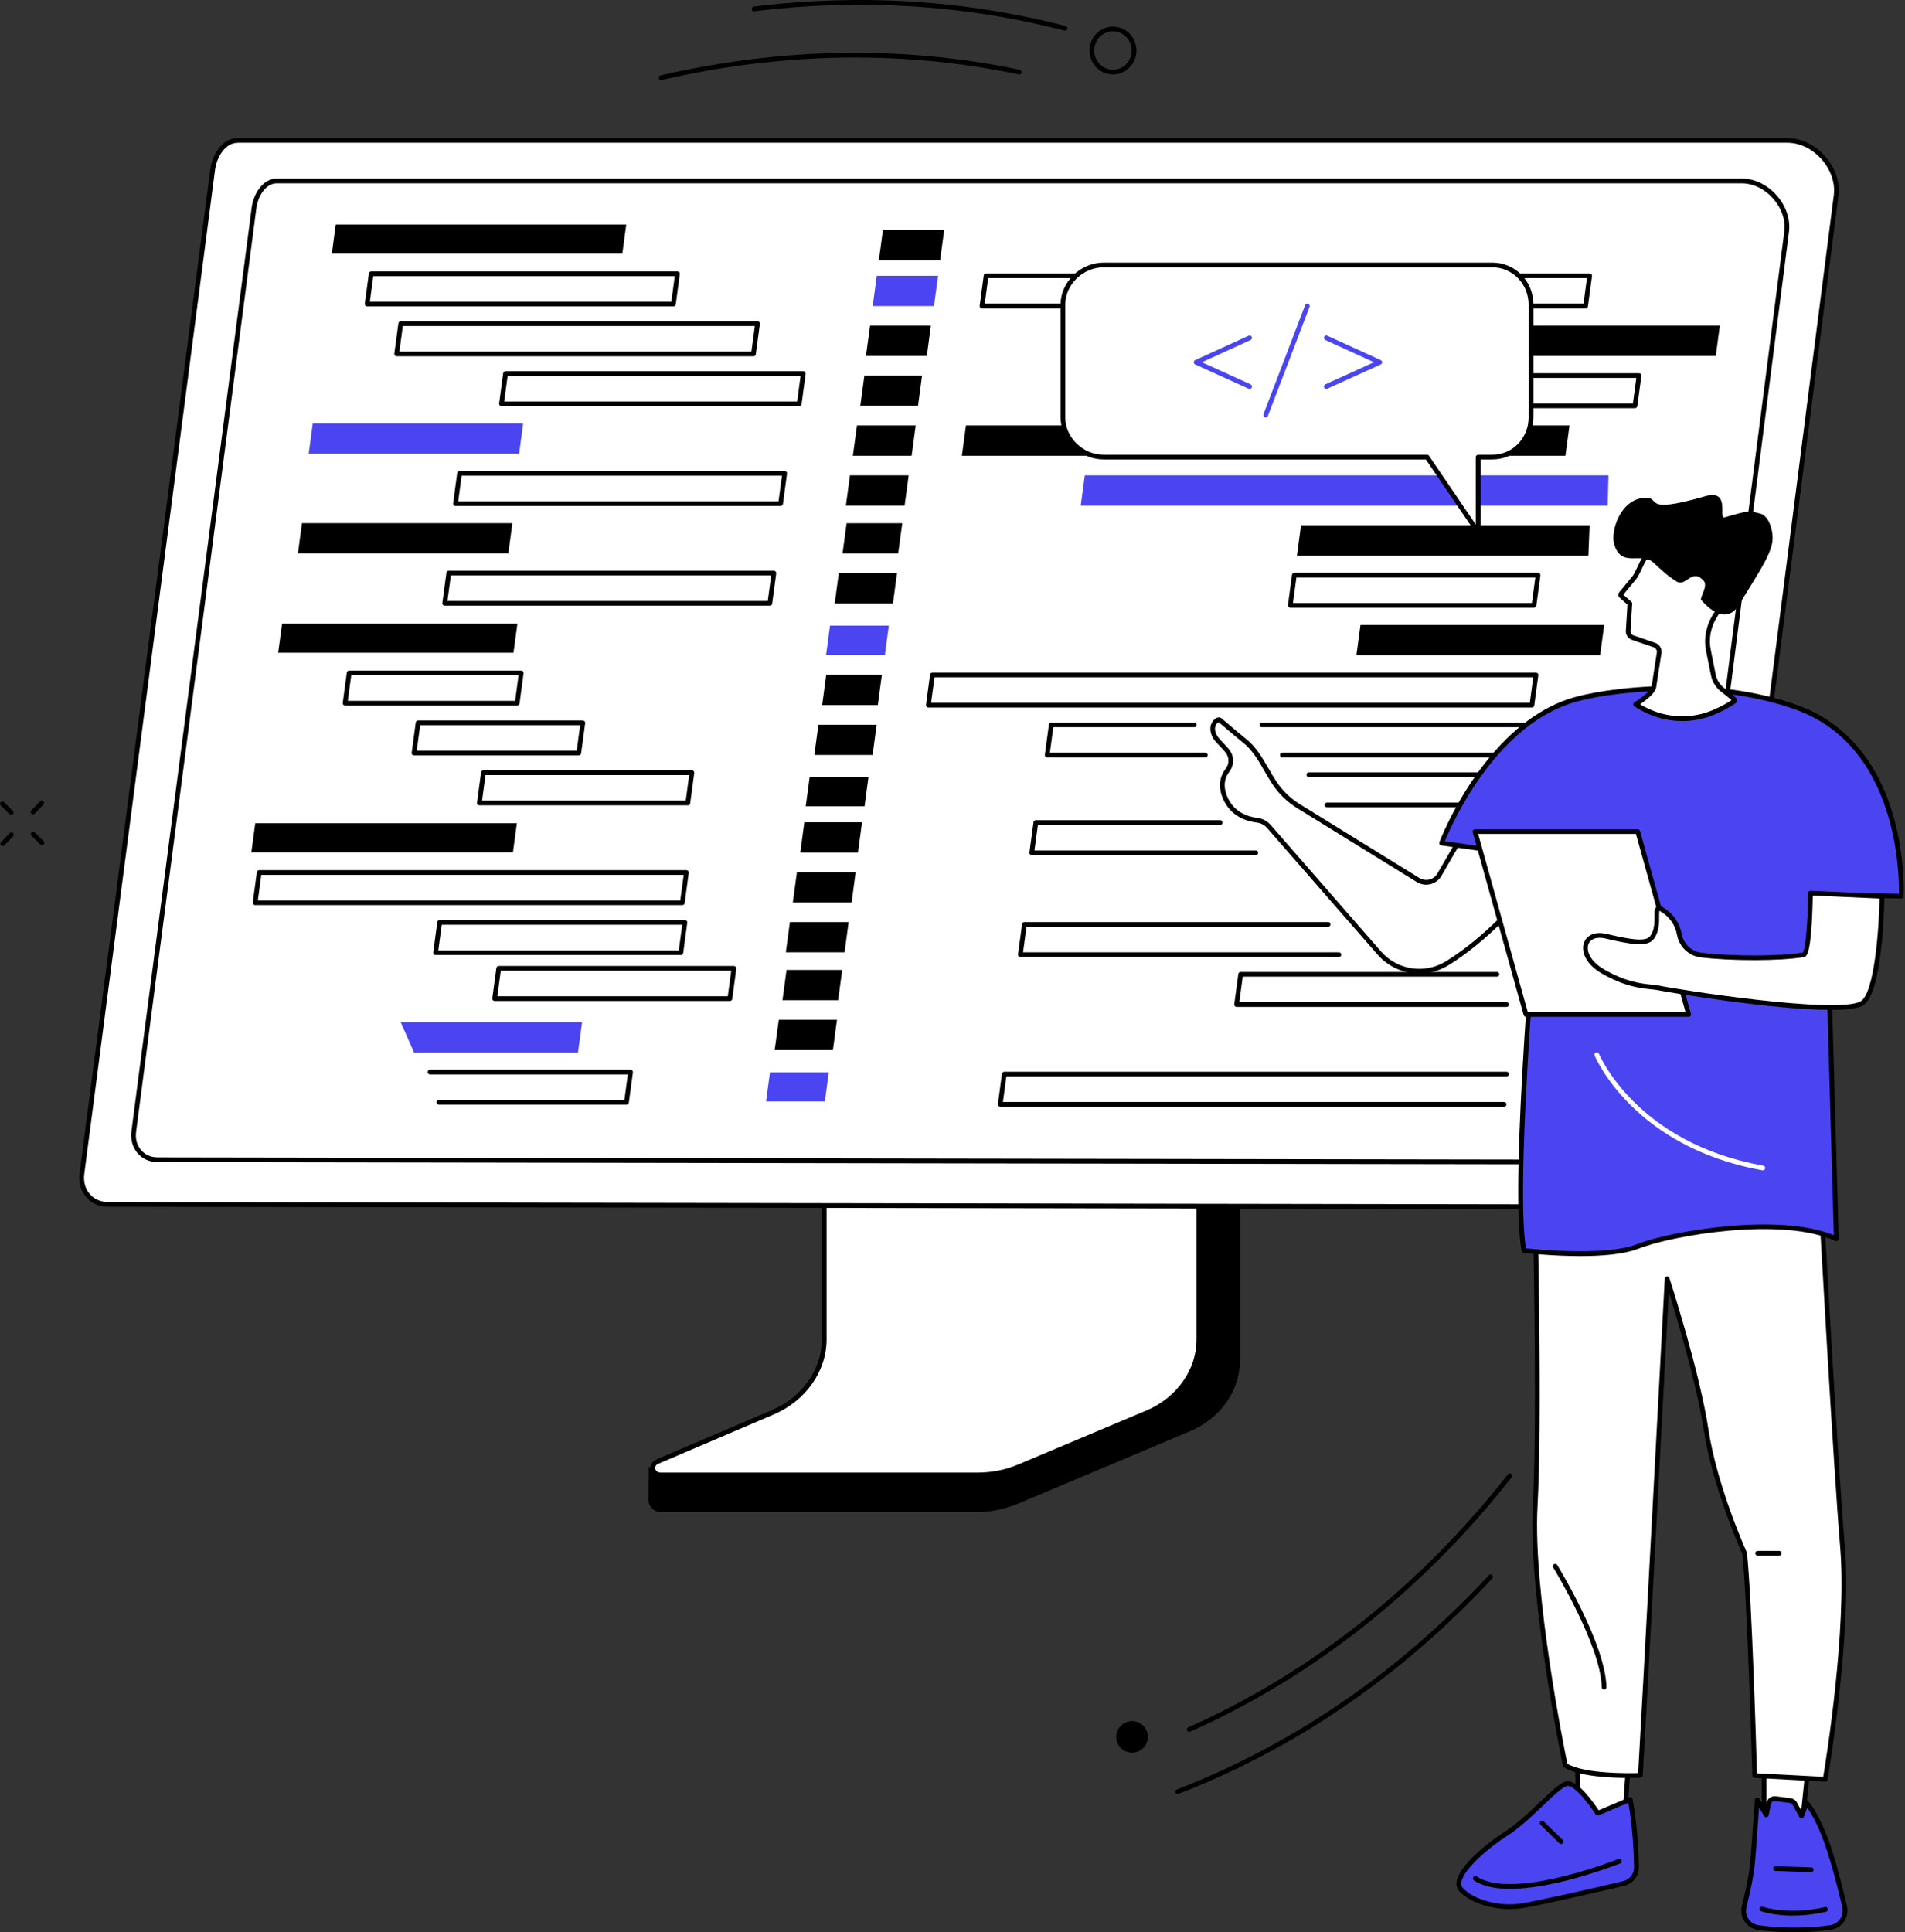 <svg width="493" height="500" viewBox="0 0 493 500" fill="none" xmlns="http://www.w3.org/2000/svg">
<rect x="0" y="0" width="493" height="500" fill="#333333" stroke="none"/>
<g clip-path="url(#clip0_108_248)">
<path d="M319.9 268.99L223.85 269.59C223.23 269.59 223.02 270.17 223.02 270.72V352.44C223.02 360.26 168.45 380.59 167.91 379.56L167.84 388.21C167.84 389.82 169.25 391.25 171.06 391.25H252.82C256.56 391.25 260.25 390.41 263.63 389L307.91 370.36C315.88 367 320.91 359.8 320.91 351.93V270.13C320.91 269.57 320.52 269 319.9 269V268.99Z" fill="black"/>
<path d="M213.3 264.83V346.57C213.3 354.63 208.11 361.97 199.97 365.45L170.1 378.2C168.15 379.03 168.81 381.65 170.98 381.65H253.05C256.74 381.65 260.39 380.92 263.72 379.52L296.81 365.59C305.02 362.13 310.26 354.76 310.26 346.67V264.85C310.26 264.52 309.96 264.24 309.58 264.24H213.98C213.6 264.24 213.3 264.51 213.3 264.85V264.83Z" fill="white"/>
<path d="M253.04 382.26H170.97C169.45 382.26 168.57 381.27 168.37 380.28C168.14 379.18 168.74 378.11 169.85 377.64L199.72 364.89C207.59 361.53 212.68 354.34 212.68 346.58V264.84C212.68 264.17 213.26 263.62 213.97 263.62H309.57C310.28 263.62 310.86 264.17 310.86 264.84V346.66C310.86 354.96 305.44 362.61 297.04 366.15L263.95 380.08C260.56 381.51 256.79 382.26 253.04 382.26ZM213.91 264.86V346.57C213.91 354.83 208.53 362.46 200.21 366.01L170.34 378.76C169.75 379.01 169.46 379.49 169.58 380.03C169.67 380.49 170.1 381.03 170.98 381.03H253.05C256.64 381.03 260.24 380.31 263.49 378.94L296.58 365.01C304.52 361.67 309.65 354.46 309.65 346.65V264.84C309.65 264.84 309.62 264.84 309.58 264.84H213.98C213.98 264.84 213.92 264.85 213.91 264.86Z" fill="black"/>
<path d="M462.53 36.33C469.65 36.33 476.08 43.55 475.17 50.63L442.51 305.64C442.05 309.24 438.19 312.29 434.57 312.29L27.9 311.63C23.56 311.63 20.65 308.03 21.21 303.71L55.03 43.97C55.49 40.37 57.87 36.33 61.5 36.33H462.53Z" fill="white"/>
<path d="M434.57 312.91L27.89 312.25C25.7 312.25 23.73 311.39 22.36 309.83C20.94 308.21 20.29 305.95 20.59 303.63L54.42 43.89C54.93 39.93 57.58 35.72 61.49 35.72H462.52C466.11 35.72 469.7 37.45 472.35 40.46C474.98 43.45 476.22 47.18 475.77 50.71L443.11 305.72C442.62 309.55 438.62 312.9 434.56 312.9L434.57 312.91ZM61.5 36.95C58.29 36.95 56.08 40.61 55.64 44.06L21.81 303.79C21.55 305.79 22.08 307.65 23.29 309.02C24.42 310.31 26.06 311.02 27.9 311.02L434.58 311.68C438 311.68 441.5 308.77 441.91 305.56L474.57 50.55C474.98 47.37 473.84 43.99 471.44 41.26C469.02 38.51 465.77 36.93 462.53 36.93H61.5V36.95Z" fill="black"/>
<path d="M425.01 301.3L40.77 300.69C38.74 300.69 36.92 299.9 35.65 298.45C34.33 296.95 33.73 294.86 34.01 292.71L65.13 53.75C65.6 50.09 68.06 46.19 71.68 46.19H450.73C454.05 46.19 457.36 47.79 459.81 50.57C462.24 53.33 463.39 56.78 462.97 60.04L432.92 294.65C432.46 298.19 428.77 301.3 425.01 301.3ZM71.68 47.42C68.75 47.42 66.74 50.77 66.34 53.91L35.22 292.87C34.98 294.7 35.46 296.39 36.57 297.65C37.6 298.83 39.1 299.47 40.77 299.47L425.01 300.08C428.14 300.08 431.33 297.42 431.71 294.5L461.76 59.9C462.13 56.99 461.09 53.89 458.9 51.4C456.68 48.88 453.71 47.43 450.74 47.43H71.68V47.42Z" fill="black"/>
<path d="M410.33 79.8H254.14C253.96 79.8 253.8 79.72 253.68 79.59C253.56 79.46 253.51 79.28 253.53 79.11L254.58 71.28C254.62 70.98 254.88 70.75 255.19 70.75H411.38C411.56 70.75 411.72 70.83 411.84 70.96C411.96 71.09 412.01 71.27 411.99 71.44L410.94 79.27C410.9 79.57 410.64 79.8 410.33 79.8ZM254.84 78.58H409.8L410.69 71.97H255.73L254.84 78.58Z" fill="black"/>
<path d="M444.03 92.1H284.9L285.95 84.27H445.08L444.03 92.1Z" fill="black"/>
<path d="M423.11 105.62H340.86C340.68 105.62 340.52 105.54 340.4 105.41C340.28 105.28 340.23 105.1 340.25 104.93L341.3 97.1C341.34 96.8 341.6 96.57 341.91 96.57H424.16C424.34 96.57 424.5 96.65 424.62 96.78C424.74 96.91 424.79 97.09 424.77 97.26L423.72 105.09C423.68 105.39 423.42 105.62 423.11 105.62ZM341.56 104.4H422.58L423.47 97.79H342.45L341.56 104.4Z" fill="black"/>
<path d="M396.44 183.08H240.25C240.07 183.08 239.91 183 239.79 182.87C239.67 182.74 239.62 182.56 239.64 182.39L240.69 174.56C240.73 174.26 240.99 174.03 241.3 174.03H397.49C397.67 174.03 397.83 174.11 397.95 174.24C398.07 174.37 398.12 174.55 398.1 174.72L397.05 182.55C397.01 182.85 396.75 183.08 396.44 183.08ZM240.95 181.86H395.9L396.79 175.25H241.84L240.95 181.86Z" fill="black"/>
<path d="M311.93 195.99H271.01C270.83 195.99 270.67 195.91 270.55 195.78C270.43 195.65 270.38 195.47 270.4 195.3L271.45 187.47C271.49 187.17 271.75 186.94 272.06 186.94H309.07C309.41 186.94 309.68 187.21 309.68 187.55C309.68 187.89 309.41 188.16 309.07 188.16H272.59L271.7 194.77H311.92C312.26 194.77 312.53 195.04 312.53 195.38C312.53 195.72 312.26 195.99 311.92 195.99H311.93Z" fill="black"/>
<path d="M430.15 195.99H331.86C331.52 195.99 331.25 195.72 331.25 195.38C331.25 195.04 331.52 194.77 331.86 194.77H429.62L430.51 188.16H326.56C326.22 188.16 325.95 187.89 325.95 187.55C325.95 187.21 326.22 186.94 326.56 186.94H431.21C431.39 186.94 431.55 187.02 431.67 187.15C431.79 187.28 431.84 187.46 431.82 187.63L430.77 195.46C430.73 195.76 430.47 195.99 430.16 195.99H430.15Z" fill="black"/>
<path d="M428.41 208.9H343.4C343.06 208.9 342.79 208.63 342.79 208.29C342.79 207.95 343.06 207.68 343.4 207.68H427.87L428.76 201.07H338.72C338.38 201.07 338.11 200.8 338.11 200.46C338.11 200.12 338.38 199.85 338.72 199.85H429.46C429.64 199.85 429.8 199.93 429.92 200.06C430.04 200.19 430.09 200.37 430.07 200.54L429.02 208.37C428.98 208.67 428.72 208.9 428.41 208.9Z" fill="black"/>
<path d="M324.99 221.27H267.02C266.84 221.27 266.68 221.19 266.56 221.06C266.44 220.93 266.39 220.75 266.41 220.58L267.46 212.75C267.5 212.45 267.76 212.22 268.07 212.22H315.78C316.12 212.22 316.39 212.49 316.39 212.83C316.39 213.17 316.12 213.44 315.78 213.44H268.6L267.71 220.05H324.98C325.32 220.05 325.59 220.32 325.59 220.66C325.59 221 325.32 221.27 324.98 221.27H324.99Z" fill="black"/>
<path d="M405.12 117.92H248.93L249.98 110.09H406.17L405.12 117.92Z" fill="black"/>
<path d="M416.06 130.83H279.69L280.74 123H416.26L416.06 130.83Z" fill="#4A45F0"/>
<path d="M396.98 157.26H333.92C333.74 157.26 333.58 157.18 333.46 157.05C333.34 156.92 333.29 156.74 333.31 156.57L334.36 148.74C334.4 148.44 334.66 148.21 334.97 148.21H398.03C398.21 148.21 398.37 148.29 398.49 148.42C398.61 148.55 398.66 148.73 398.64 148.9L397.59 156.73C397.55 157.03 397.29 157.26 396.98 157.26ZM334.61 156.04H396.44L397.33 149.43H335.5L334.61 156.04Z" fill="black"/>
<path d="M414.1 169.55H351.03L352.08 161.72H415.15L414.1 169.55Z" fill="black"/>
<path d="M411.06 143.74H335.65L336.7 135.91H411.37L411.06 143.74Z" fill="black"/>
<path d="M389.5 234.11H233.31L234.36 226.28H390.55L389.5 234.11Z" fill="white"/>
<path d="M346.52 247.63H264.07C263.89 247.63 263.73 247.55 263.61 247.42C263.49 247.29 263.44 247.11 263.46 246.94L264.51 239.11C264.55 238.81 264.81 238.58 265.12 238.58H343.71C344.05 238.58 344.32 238.85 344.32 239.19C344.32 239.53 344.05 239.8 343.71 239.8H265.65L264.76 246.41H346.51C346.85 246.41 347.12 246.68 347.12 247.02C347.12 247.36 346.85 247.63 346.51 247.63H346.52Z" fill="black"/>
<path d="M389.9 260.54H320.03C319.85 260.54 319.69 260.46 319.57 260.33C319.45 260.2 319.4 260.02 319.42 259.85L320.47 252.02C320.51 251.72 320.77 251.49 321.08 251.49H387.4C387.74 251.49 388.01 251.76 388.01 252.1C388.01 252.44 387.74 252.71 387.4 252.71H321.61L320.72 259.32H389.89C390.23 259.32 390.5 259.59 390.5 259.93C390.5 260.27 390.23 260.54 389.89 260.54H389.9Z" fill="black"/>
<path d="M384.29 272.84H228.1L229.16 265.01H385.35L384.29 272.84Z" fill="white"/>
<path d="M389.27 286.36H258.86C258.68 286.36 258.52 286.28 258.4 286.15C258.28 286.02 258.23 285.84 258.25 285.67L259.3 277.84C259.34 277.54 259.6 277.31 259.91 277.31H389.89C390.23 277.31 390.5 277.58 390.5 277.92C390.5 278.26 390.23 278.53 389.89 278.53H260.44L259.55 285.14H389.26C389.6 285.14 389.87 285.41 389.87 285.75C389.87 286.09 389.6 286.36 389.26 286.36H389.27Z" fill="black"/>
<path d="M229.01 169.41H213.79L214.8 161.88H230.02L229.01 169.41Z" fill="#4A45F0"/>
<path d="M241.71 79.19H225.85L226.9 71.36H242.76L241.71 79.19Z" fill="#4A45F0"/>
<path d="M243.3 67.33H227.44L228.5 59.5H244.35L243.3 67.33Z" fill="black"/>
<path d="M239.85 92.1H224.11L225.17 84.27H240.9L239.85 92.1Z" fill="black"/>
<path d="M237.58 105.01H222.64L223.7 97.18H238.63L237.58 105.01Z" fill="black"/>
<path d="M235.92 117.92H220.72L221.78 110.09H236.98L235.92 117.92Z" fill="black"/>
<path d="M234.11 130.83H218.91L219.96 123H235.16L234.11 130.83Z" fill="black"/>
<path d="M231.09 156.13H216.02L217.07 148.3H232.14L231.09 156.13Z" fill="black"/>
<path d="M232.44 143.22H218.04L219.09 135.39H233.5L232.44 143.22Z" fill="black"/>
<path d="M223.74 208.62H208.52L209.53 201.1H224.75L223.74 208.62Z" fill="black"/>
<path d="M225.82 195.35H210.75L211.8 187.52H226.87L225.82 195.35Z" fill="black"/>
<path d="M227.17 182.44H212.77L213.82 174.61H228.22L227.17 182.44Z" fill="black"/>
<path d="M213.47 284.99H198.25L199.26 277.46H214.48L213.47 284.99Z" fill="#4A45F0"/>
<path d="M222.04 220.59H207.11L208.16 212.76H223.09L222.04 220.59Z" fill="black"/>
<path d="M220.39 233.5H205.18L206.24 225.67H221.44L220.39 233.5Z" fill="black"/>
<path d="M218.57 246.41H203.37L204.42 238.58H219.62L218.57 246.41Z" fill="black"/>
<path d="M215.55 271.71H200.48L201.54 263.88H216.6L215.55 271.71Z" fill="black"/>
<path d="M216.9 258.8H202.5L203.55 250.97H217.96L216.9 258.8Z" fill="black"/>
<path d="M161.06 65.61H85.88L86.89 58.09H162.07L161.06 65.61Z" fill="black"/>
<path d="M174.27 79.28H95.02C94.84 79.28 94.68 79.2 94.56 79.07C94.44 78.94 94.39 78.76 94.41 78.59L95.46 70.76C95.5 70.46 95.76 70.23 96.07 70.23H175.32C175.5 70.23 175.66 70.31 175.78 70.44C175.9 70.57 175.95 70.75 175.93 70.92L174.88 78.75C174.84 79.05 174.58 79.28 174.27 79.28ZM95.72 78.06H173.74L174.63 71.45H96.61L95.72 78.06Z" fill="black"/>
<path d="M194.99 92.19H102.66C102.48 92.19 102.32 92.11 102.2 91.98C102.08 91.85 102.03 91.67 102.05 91.5L103.1 83.67C103.14 83.37 103.4 83.14 103.71 83.14H196.04C196.22 83.14 196.38 83.22 196.5 83.35C196.62 83.48 196.67 83.66 196.65 83.83L195.6 91.66C195.56 91.96 195.3 92.19 194.99 92.19ZM103.36 90.97H194.46L195.35 84.36H104.25L103.36 90.97Z" fill="black"/>
<path d="M206.83 105.1H129.78C129.6 105.1 129.44 105.02 129.32 104.89C129.2 104.76 129.15 104.58 129.17 104.41L130.22 96.58C130.26 96.28 130.52 96.05 130.83 96.05H207.88C208.06 96.05 208.22 96.13 208.34 96.26C208.46 96.39 208.51 96.57 208.49 96.74L207.44 104.57C207.4 104.87 207.14 105.1 206.83 105.1ZM130.48 103.88H206.3L207.19 97.27H131.37L130.48 103.88Z" fill="black"/>
<path d="M132.89 168.89H71.99L73 161.37H133.9L132.89 168.89Z" fill="black"/>
<path d="M133.84 182.56H89.31C89.13 182.56 88.97 182.48 88.85 182.35C88.73 182.22 88.68 182.04 88.7 181.87L89.75 174.04C89.79 173.74 90.05 173.51 90.36 173.51H134.89C135.07 173.51 135.23 173.59 135.35 173.72C135.47 173.85 135.52 174.03 135.5 174.2L134.45 182.03C134.41 182.33 134.15 182.56 133.84 182.56ZM90.01 181.34H133.31L134.2 174.73H90.9L90.01 181.34Z" fill="black"/>
<path d="M149.78 195.47H107.15C106.97 195.47 106.81 195.39 106.69 195.26C106.57 195.13 106.52 194.95 106.54 194.78L107.59 186.95C107.63 186.65 107.89 186.42 108.2 186.42H150.83C151.01 186.42 151.17 186.5 151.29 186.63C151.41 186.76 151.46 186.94 151.44 187.11L150.39 194.94C150.35 195.24 150.09 195.47 149.78 195.47ZM107.85 194.25H149.25L150.14 187.64H108.74L107.85 194.25Z" fill="black"/>
<path d="M178.01 208.38H124.06C123.88 208.38 123.72 208.3 123.6 208.17C123.48 208.04 123.43 207.86 123.45 207.69L124.5 199.86C124.54 199.56 124.8 199.33 125.11 199.33H179.06C179.24 199.33 179.4 199.41 179.52 199.54C179.64 199.67 179.69 199.85 179.67 200.02L178.62 207.85C178.58 208.15 178.32 208.38 178.01 208.38ZM124.76 207.16H177.47L178.36 200.55H125.65L124.76 207.16Z" fill="black"/>
<path d="M134.34 117.4H79.89L80.94 109.57H135.39L134.34 117.4Z" fill="#4A45F0"/>
<path d="M202.01 130.92H117.88C117.7 130.92 117.54 130.84 117.42 130.71C117.3 130.58 117.25 130.4 117.27 130.23L118.32 122.4C118.36 122.1 118.62 121.87 118.93 121.87H203.06C203.24 121.87 203.4 121.95 203.52 122.08C203.64 122.21 203.69 122.39 203.67 122.56L202.62 130.39C202.58 130.69 202.32 130.92 202.01 130.92ZM118.58 129.7H201.48L202.37 123.09H119.47L118.58 129.7Z" fill="black"/>
<path d="M131.55 143.2H77.1L78.15 135.37H132.6L131.55 143.2Z" fill="black"/>
<path d="M199.22 156.72H115.09C114.91 156.72 114.75 156.64 114.63 156.51C114.51 156.38 114.46 156.2 114.48 156.03L115.53 148.2C115.57 147.9 115.83 147.67 116.14 147.67H200.27C200.45 147.67 200.61 147.75 200.73 147.88C200.85 148.01 200.9 148.19 200.88 148.36L199.83 156.19C199.79 156.49 199.53 156.72 199.22 156.72ZM115.79 155.5H198.69L199.58 148.89H116.68L115.79 155.5Z" fill="black"/>
<path d="M132.75 220.53H65.05L66.06 213.01H133.76L132.75 220.53Z" fill="black"/>
<path d="M176.58 234.2H66.03C65.85 234.2 65.69 234.12 65.57 233.99C65.45 233.86 65.4 233.68 65.42 233.51L66.47 225.68C66.51 225.38 66.77 225.15 67.08 225.15H177.63C177.81 225.15 177.97 225.23 178.09 225.36C178.21 225.49 178.26 225.67 178.24 225.84L177.19 233.67C177.15 233.97 176.89 234.2 176.58 234.2ZM66.73 232.98H176.05L176.94 226.37H67.62L66.73 232.98Z" fill="black"/>
<path d="M176.2 247.11H112.73C112.55 247.11 112.39 247.03 112.27 246.9C112.15 246.77 112.1 246.59 112.12 246.42L113.17 238.59C113.21 238.29 113.47 238.06 113.78 238.06H177.25C177.43 238.06 177.59 238.14 177.71 238.27C177.83 238.4 177.88 238.58 177.86 238.75L176.81 246.58C176.77 246.88 176.51 247.11 176.2 247.11ZM113.43 245.89H175.67L176.56 239.28H114.32L113.43 245.89Z" fill="black"/>
<path d="M149.58 272.32H107.14L103.7 264.49H150.64L149.58 272.32Z" fill="#4A45F0"/>
<path d="M188.89 259H128.01C127.83 259 127.67 258.92 127.55 258.79C127.43 258.66 127.38 258.48 127.4 258.31L128.45 250.48C128.49 250.18 128.75 249.95 129.06 249.95H189.94C190.12 249.95 190.28 250.03 190.4 250.16C190.52 250.29 190.57 250.47 190.55 250.64L189.5 258.47C189.46 258.77 189.2 259 188.89 259ZM128.71 257.78H188.35L189.24 251.17H129.6L128.71 257.78Z" fill="black"/>
<path d="M162.13 285.84H113.55C113.21 285.84 112.94 285.57 112.94 285.23C112.94 284.89 113.21 284.62 113.55 284.62H161.59L162.48 278.01H111.29C110.95 278.01 110.68 277.74 110.68 277.4C110.68 277.06 110.95 276.79 111.29 276.79H163.18C163.36 276.79 163.52 276.87 163.64 277C163.76 277.13 163.81 277.31 163.79 277.48L162.74 285.31C162.7 285.61 162.44 285.84 162.13 285.84Z" fill="black"/>
<path d="M467.9 457.5L466.37 472.13L456.55 473.29V455.95L467.9 457.5Z" fill="white"/>
<path d="M456.55 473.9C456.4 473.9 456.26 473.85 456.14 473.75C456.01 473.63 455.93 473.47 455.93 473.29V455.95C455.93 455.77 456.01 455.61 456.14 455.49C456.27 455.37 456.45 455.32 456.62 455.34L467.97 456.9C468.3 456.94 468.53 457.24 468.49 457.57L466.96 472.2C466.93 472.48 466.71 472.71 466.42 472.74L456.6 473.9C456.6 473.9 456.55 473.9 456.53 473.9H456.55ZM457.16 456.65V472.6L465.82 471.58L467.23 458.03L457.16 456.65Z" fill="black"/>
<path d="M455 498.75C459.1 499.33 465.81 499.84 473.7 498.75C476.28 498.39 477.99 495.87 477.37 493.32C475.63 486.22 472.64 472.75 467.51 466.51L466.24 469.9L464.48 466.71C464.24 466.27 463.81 465.98 463.31 465.92L459.45 465.43C458.64 465.33 457.9 465.86 457.73 466.66L457.12 469.6L454.77 465.75L453.73 480.13C453.51 483.21 453.04 486.27 452.35 489.28L451.3 493.82C450.99 496.22 452.64 498.43 455.02 498.77L455 498.75Z" fill="#4A45F0"/>
<path d="M464.29 500C460.53 500 457.33 499.7 454.92 499.35C452.22 498.97 450.32 496.44 450.68 493.72L451.74 489.12C452.43 486.15 452.89 483.1 453.11 480.06L454.15 465.68C454.17 465.42 454.36 465.19 454.62 465.13C454.88 465.07 455.15 465.18 455.29 465.41L456.84 467.94L457.14 466.51C457.37 465.41 458.43 464.65 459.54 464.79L463.4 465.28C464.08 465.37 464.69 465.78 465.02 466.39L466.14 468.42L466.95 466.27C467.03 466.07 467.21 465.92 467.42 465.88C467.64 465.85 467.85 465.93 467.99 466.09C472.86 472.02 475.83 484.28 477.6 491.61L477.97 493.15C478.31 494.53 478.04 496 477.24 497.18C476.45 498.35 475.19 499.14 473.79 499.33C470.37 499.81 467.17 499.98 464.3 499.98L464.29 500ZM455.23 467.68L454.32 480.16C454.1 483.26 453.62 486.37 452.92 489.4L451.87 493.94C451.61 495.95 453.05 497.86 455.08 498.15C459.26 498.74 465.86 499.22 473.61 498.15C474.67 498 475.62 497.41 476.22 496.52C476.83 495.63 477.03 494.52 476.77 493.47L476.4 491.93C474.74 485.05 472 473.74 467.69 467.75L466.8 470.11C466.72 470.33 466.51 470.49 466.27 470.5C466.02 470.51 465.81 470.39 465.69 470.19L463.93 467C463.78 466.74 463.52 466.55 463.22 466.52L459.36 466.03C458.87 465.97 458.41 466.3 458.31 466.78L457.7 469.72C457.65 469.97 457.45 470.15 457.21 470.2C456.96 470.24 456.72 470.13 456.58 469.92L455.22 467.7L455.23 467.68Z" fill="black"/>
<path d="M463.99 495.66C458.99 495.66 455.96 494.59 455.77 494.52C455.45 494.41 455.29 494.06 455.4 493.74C455.51 493.42 455.86 493.26 456.18 493.37C456.24 493.39 462.73 495.66 472.3 493.46C472.63 493.38 472.96 493.59 473.03 493.92C473.1 494.25 472.9 494.58 472.57 494.65C469.31 495.4 466.41 495.65 463.98 495.65L463.99 495.66Z" fill="black"/>
<path d="M468.73 484.42C468.73 484.42 468.72 484.42 468.71 484.42L459.5 484.11C459.16 484.1 458.9 483.82 458.91 483.48C458.92 483.14 459.21 482.87 459.54 482.89L468.75 483.2C469.09 483.21 469.35 483.49 469.34 483.83C469.33 484.16 469.06 484.42 468.73 484.42Z" fill="black"/>
<path d="M421.88 449.72L420.41 471.06H408.59L408.04 449.72H421.88Z" fill="white"/>
<path d="M420.41 471.67H408.59C408.26 471.67 407.99 471.41 407.98 471.07L407.43 449.73C407.43 449.57 407.49 449.41 407.6 449.29C407.71 449.17 407.87 449.11 408.04 449.11H421.88C422.05 449.11 422.21 449.18 422.33 449.3C422.45 449.42 422.5 449.59 422.49 449.76L421.02 471.1C421 471.42 420.73 471.67 420.41 471.67ZM409.18 470.45H419.84L421.23 450.33H408.67L409.19 470.45H409.18Z" fill="black"/>
<path d="M423.5 483.11C423.53 485.13 422.16 486.9 420.21 487.36C413.41 488.95 398.1 492.5 393.74 493.15C388.07 494 381.11 492.25 378.11 488.91C375.12 485.57 384.82 477.61 389.42 474.71C396.26 470.4 402.83 461.89 405.58 461.51C408.34 461.13 413.48 469.17 413.48 469.17L421.89 465.62C421.89 465.62 423.36 472.87 423.51 483.11H423.5Z" fill="#4A45F0"/>
<path d="M390.77 493.97C385.56 493.97 380.19 492.15 377.65 489.32C377.06 488.67 376.83 487.85 376.97 486.89C377.56 482.69 385.39 476.52 389.09 474.19C392.45 472.08 395.71 468.96 398.59 466.21C401.69 463.25 403.92 461.12 405.5 460.9C408.26 460.51 412.38 466.38 413.72 468.41L421.66 465.06C421.83 464.99 422.02 465 422.18 465.08C422.34 465.17 422.46 465.32 422.49 465.5C422.5 465.57 423.97 472.92 424.12 483.1C424.15 485.39 422.57 487.43 420.35 487.95C413.84 489.47 398.24 493.09 393.83 493.75C392.83 493.9 391.81 493.97 390.78 493.97H390.77ZM405.79 462.1C405.79 462.1 405.71 462.1 405.66 462.1C404.47 462.26 402.02 464.61 399.43 467.09C396.51 469.88 393.2 473.04 389.74 475.22C385.95 477.61 378.67 483.53 378.18 487.05C378.1 487.64 378.22 488.11 378.56 488.49C381.35 491.6 387.98 493.38 393.64 492.53C398 491.88 413.57 488.27 420.06 486.75C421.72 486.36 422.91 484.83 422.88 483.1C422.76 474.88 421.78 468.55 421.41 466.46L413.7 469.72C413.43 469.84 413.11 469.74 412.95 469.49C410.95 466.37 407.46 462.1 405.78 462.1H405.79Z" fill="black"/>
<path d="M390.85 488.74C387.15 488.74 383.85 488.13 381.46 486.57C381.18 486.39 381.1 486.01 381.28 485.72C381.46 485.44 381.84 485.36 382.13 485.54C390.9 491.29 414.26 482.78 418.86 481.02C419.18 480.9 419.53 481.06 419.65 481.37C419.77 481.69 419.61 482.04 419.3 482.16C414.45 484.02 401.14 488.73 390.85 488.73V488.74Z" fill="black"/>
<path d="M403.99 477.13C403.84 477.13 403.68 477.07 403.56 476.96L398.66 472.16C398.42 471.92 398.41 471.54 398.66 471.3C398.9 471.06 399.28 471.06 399.52 471.3L404.42 476.1C404.66 476.34 404.67 476.72 404.42 476.96C404.3 477.08 404.14 477.14 403.98 477.14L403.99 477.13Z" fill="black"/>
<path d="M471.25 310.58C471.25 310.58 474.91 377.3 476.83 400.33C478.75 423.36 472.35 460.39 472.35 460.39L454.1 459.42C454.1 459.42 452.85 414.4 451.49 401.9C451.49 401.9 443.78 384.95 441.5 369.84C439.22 354.73 431.43 330.85 431.43 330.85C431.43 330.85 425.11 450.01 424.5 459.37C424.5 459.37 410.19 460.01 405.06 456.76C405.06 456.76 395.97 413.31 397.28 389.67C398.59 366.03 397.15 307.3 397.15 307.3L471.25 310.57V310.58Z" fill="white"/>
<path d="M472.35 461C472.35 461 472.33 461 472.32 461L454.07 460.03C453.75 460.01 453.5 459.76 453.49 459.44C453.48 458.99 452.23 414.53 450.9 402.07C450.29 400.7 443.09 384.39 440.9 369.94C439.14 358.31 434.05 341.27 431.87 334.25C430.84 353.7 425.66 451.05 425.12 459.42C425.1 459.73 424.85 459.98 424.54 459.99C423.95 460.02 409.98 460.6 404.75 457.29C404.61 457.2 404.51 457.06 404.48 456.9C404.39 456.46 395.39 413.1 396.68 389.65C397.97 366.31 396.56 307.91 396.55 307.33C396.55 307.16 396.61 307 396.73 306.88C396.85 306.76 397.01 306.7 397.18 306.71L471.28 309.98C471.59 309.99 471.85 310.24 471.86 310.56C471.9 311.23 475.54 377.54 477.44 400.3C479.34 423.15 473.01 460.14 472.95 460.51C472.9 460.8 472.64 461.02 472.35 461.02V461ZM454.7 458.84L471.84 459.75C472.61 455.12 477.99 421.58 476.23 400.38C474.43 378.71 471.04 317.63 470.68 311.16L397.79 307.94C397.94 314.46 399.12 367.65 397.9 389.71C396.67 412.05 404.87 452.74 405.62 456.38C410.13 459 421.33 458.85 423.94 458.78C424.71 446.18 430.77 331.99 430.83 330.82C430.85 330.53 431.07 330.28 431.36 330.25C431.65 330.21 431.93 330.39 432.02 330.67C432.1 330.91 439.84 354.77 442.11 369.76C444.35 384.61 451.98 401.49 452.05 401.66C452.08 401.72 452.09 401.78 452.1 401.85C453.36 413.47 454.54 453.61 454.69 458.85L454.7 458.84Z" fill="black"/>
<path d="M460.43 402.51H454.85C454.51 402.51 454.24 402.24 454.24 401.9C454.24 401.56 454.51 401.29 454.85 401.29H460.43C460.77 401.29 461.04 401.56 461.04 401.9C461.04 402.24 460.77 402.51 460.43 402.51Z" fill="black"/>
<path d="M415.12 437.17C414.79 437.17 414.51 436.9 414.51 436.57C414.32 425.88 402.08 405.77 401.96 405.57C401.78 405.28 401.87 404.91 402.16 404.73C402.45 404.55 402.82 404.64 403 404.93C403.51 405.77 415.53 425.52 415.73 436.55C415.73 436.89 415.47 437.17 415.13 437.17H415.12Z" fill="black"/>
<path d="M385.91 205.03C384.9 204.95 376.49 219.39 372.53 226.28C371.41 228.24 368.9 228.88 366.98 227.69L336.06 208.6C333.54 207.04 331.37 204.96 329.74 202.47C327.16 198.54 325.62 194.54 322.16 191.74C319.35 189.47 316.5 186.94 315.65 186.28C315.12 185.87 312.64 187.63 314.5 190.77C315.07 191.73 317.22 193.69 317.81 194.57C318.75 195.98 318.75 197.87 317.71 199.2C316.6 200.63 315.67 202.91 316.92 206.09C318.76 210.79 322.94 211.96 325.3 212.23C326.49 212.37 327.58 212.94 328.37 213.85L356.9 246.55C361.33 251.62 368.73 252.77 374.46 249.27C383.74 243.6 395.68 232.18 404.28 217.75L385.89 205.04L385.91 205.03Z" fill="white"/>
<path d="M367.3 251.9C363.26 251.9 359.28 250.19 356.45 246.95L327.92 214.25C327.23 213.46 326.28 212.96 325.24 212.84C322.77 212.55 318.32 211.33 316.36 206.32C314.99 202.82 316.08 200.32 317.24 198.83C318.1 197.72 318.14 196.14 317.32 194.91C317.08 194.54 316.47 193.9 315.88 193.28C315.12 192.48 314.34 191.66 314 191.09C312.65 188.82 313.3 187.01 314.27 186.15C314.89 185.6 315.6 185.46 316.04 185.81C316.41 186.1 317.13 186.71 318.03 187.48C319.25 188.53 320.93 189.96 322.56 191.27C325.09 193.32 326.6 195.95 328.21 198.73C328.85 199.85 329.52 201 330.27 202.14C331.83 204.52 333.95 206.57 336.4 208.09L367.32 227.18C368.1 227.66 369.03 227.81 369.92 227.58C370.81 227.35 371.56 226.79 372.02 225.98C384.45 204.31 385.36 204.38 385.97 204.42C386.08 204.42 386.18 204.47 386.27 204.53L404.65 217.24C404.91 217.42 404.99 217.78 404.83 218.06C395.58 233.58 383.25 244.63 374.8 249.79C372.47 251.21 369.88 251.9 367.31 251.9H367.3ZM315.39 186.85C315.22 186.91 314.89 187.15 314.66 187.59C314.38 188.14 314.21 189.08 315.03 190.46C315.3 190.92 316.07 191.73 316.75 192.44C317.41 193.13 318.02 193.78 318.33 194.24C319.44 195.91 319.38 198.06 318.2 199.59C316.8 201.39 316.57 203.5 317.5 205.88C319.23 210.3 323.18 211.38 325.38 211.64C326.72 211.79 327.95 212.44 328.84 213.46L357.37 246.16C361.61 251.02 368.67 252.11 374.15 248.76C382.39 243.73 394.37 233.01 403.47 217.94L385.89 205.78C384.81 206.89 380.96 212.83 373.06 226.6C372.43 227.69 371.42 228.47 370.2 228.77C368.99 229.08 367.73 228.88 366.66 228.23L335.74 209.14C333.14 207.53 330.88 205.35 329.23 202.82C328.46 201.65 327.79 200.48 327.14 199.35C325.6 196.67 324.14 194.14 321.78 192.23C320.14 190.9 318.46 189.47 317.23 188.42C316.42 187.73 315.76 187.17 315.39 186.87V186.85Z" fill="black"/>
<path d="M492.03 231.88C492.03 231.88 494.09 193.87 465.35 183.19C443.1 174.92 414.69 178.49 405.78 181.58C383.85 189.19 373.06 218.15 373.06 218.15L398.76 221.77C398.76 221.77 391.02 305 394.37 323.57C394.37 323.57 415.05 326 423.82 322.52C432.59 319.04 461.43 314.17 475.21 320.55L472.7 231.52L492.02 231.88H492.03Z" fill="#4A45F0"/>
<path d="M408.97 325.01C401.59 325.01 394.79 324.23 394.31 324.17C394.04 324.14 393.83 323.94 393.78 323.67C390.55 305.84 397.37 230.32 398.11 222.29L372.99 218.75C372.81 218.72 372.65 218.62 372.55 218.46C372.46 218.3 372.44 218.11 372.5 217.93C372.61 217.64 383.65 188.6 405.59 180.99C415.31 177.62 443.79 174.51 465.57 182.61C477.51 187.05 485.98 196.99 490.06 211.36C493.13 222.17 492.65 231.8 492.65 231.9C492.63 232.22 492.36 232.48 492.04 232.48H492.03L473.35 232.13L475.84 320.52C475.84 320.73 475.74 320.93 475.57 321.05C475.39 321.17 475.17 321.18 474.98 321.09C461.22 314.73 432.69 319.66 424.07 323.08C420.31 324.57 414.49 325.01 408.99 325.01H408.97ZM394.9 323.01C397.97 323.34 415.78 325.05 423.6 321.95C432.19 318.55 460.21 313.69 474.58 319.6L472.1 231.54C472.1 231.37 472.16 231.21 472.28 231.09C472.4 230.97 472.57 230.91 472.73 230.91L491.44 231.26C491.53 226.43 491.18 193.44 465.14 183.77C443.64 175.78 415.56 178.84 405.98 182.16C386.48 188.93 375.75 213.18 373.92 217.66L398.85 221.17C399.17 221.22 399.4 221.51 399.37 221.83C399.29 222.65 391.79 303.89 394.9 323.01Z" fill="black"/>
<path d="M456.22 302.81C456.22 302.81 456.15 302.81 456.11 302.81C422.57 296.84 412.76 273.34 412.66 273.1C412.53 272.79 412.69 272.43 413 272.31C413.31 272.19 413.67 272.34 413.79 272.65C413.88 272.88 423.47 295.77 456.32 301.61C456.65 301.67 456.87 301.99 456.81 302.32C456.76 302.62 456.5 302.82 456.21 302.82L456.22 302.81Z" fill="white"/>
<path d="M394.91 262.49H437.01L423.82 215.16H381.72L394.91 262.49Z" fill="white"/>
<path d="M437.01 263.11H394.91C394.64 263.11 394.4 262.93 394.32 262.66L381.13 215.33C381.08 215.15 381.12 214.95 381.23 214.8C381.35 214.65 381.53 214.56 381.72 214.56H423.82C424.09 214.56 424.33 214.74 424.41 215.01L437.6 262.34C437.65 262.52 437.61 262.72 437.5 262.87C437.38 263.02 437.2 263.11 437.01 263.11ZM395.38 261.89H436.21L423.36 215.78H382.53L395.38 261.89Z" fill="black"/>
<path d="M487.04 231.91L468.53 231.07C468.53 231.07 468.39 246.76 466.72 247.04C460.77 248.04 448.31 248.09 440.2 247.1C437.38 246.76 435.14 244.58 434.61 241.77C434.21 239.65 433.07 237.15 430.17 235.35C427.37 233.61 430.13 239.08 427.51 242.59C426.1 244.48 421.64 243.64 415.57 242.22C409.49 240.8 407.95 247.34 414.76 251.29C422.15 255.57 426.84 255.09 429.19 255.59C433.88 256.59 475.36 263.13 481.76 259.63C486.71 256.92 487.05 231.89 487.05 231.89L487.04 231.91Z" fill="white"/>
<path d="M473.71 261.3C458.92 261.3 431.4 256.71 429.06 256.21C428.59 256.11 427.99 256.05 427.29 255.98C424.53 255.7 420.37 255.27 414.45 251.84C410.16 249.35 409.11 245.94 409.95 243.83C410.57 242.27 412.41 240.88 415.71 241.65C421.19 242.93 425.83 243.86 427.03 242.25C428.2 240.68 428.18 238.6 428.17 237.09C428.16 235.84 428.15 234.94 428.82 234.56C429.39 234.24 430.05 234.58 430.5 234.85C433.05 236.43 434.68 238.79 435.22 241.67C435.71 244.26 437.74 246.2 440.29 246.51C448.28 247.48 460.51 247.46 466.55 246.47C467.33 245.51 467.88 237.8 467.94 231.08C467.94 230.91 468.01 230.76 468.13 230.64C468.25 230.53 468.41 230.47 468.58 230.47L487.09 231.31C487.42 231.32 487.68 231.6 487.67 231.93C487.63 234.53 487.17 257.4 482.06 260.2C480.62 260.99 477.61 261.31 473.72 261.31L473.71 261.3ZM413.96 242.66C412.55 242.66 411.49 243.23 411.08 244.28C410.43 245.92 411.4 248.66 415.06 250.79C420.75 254.09 424.76 254.5 427.41 254.77C428.14 254.84 428.77 254.91 429.31 255.02C434.09 256.04 475.32 262.48 481.46 259.12C485.16 257.1 486.28 239.76 486.42 232.5L469.13 231.71C469.11 232.98 469.04 235.99 468.86 238.99C468.38 246.74 467.59 247.52 466.82 247.65C460.72 248.67 448.25 248.7 440.12 247.72C437.05 247.35 434.59 245.01 434 241.89C433.51 239.31 432.11 237.29 429.83 235.88C429.63 235.76 429.5 235.7 429.42 235.67C429.36 235.95 429.36 236.59 429.37 237.07C429.38 238.66 429.4 241.07 427.99 242.97C426.34 245.18 421.74 244.31 415.42 242.83C414.9 242.71 414.41 242.65 413.96 242.65V242.66Z" fill="black"/>
<path d="M423.29 182.25C423.29 182.25 428.08 179.3 428.04 177.58L429.41 168.73C429.42 167.92 428.92 167.19 428.17 166.93L422.5 164.98C421.78 164.73 421.31 164.01 421.36 163.24L421.8 156.21L419.58 154.24C419.41 154.09 419.38 153.82 419.53 153.64L423.04 149.36C424.19 147.74 425.34 143.88 426.28 144.14C426.28 144.14 446.28 141.83 447.25 151.91C447.39 153.37 446.95 154.83 446.11 156.02L444.34 158.52C442.56 161.03 441.63 164.1 441.94 167.17C442.01 167.81 442.84 171.92 443.39 174.64C443.71 176.18 444.56 177.55 445.81 178.51C447.37 179.71 449.27 181.25 448.96 181.34C448.96 181.34 446.75 182.97 443.25 184.41C437.04 186.97 429.98 186.33 424.24 182.83L423.29 182.25Z" fill="white"/>
<path d="M435.36 186.57C431.39 186.57 427.42 185.48 423.93 183.35L422.98 182.77C422.8 182.66 422.69 182.46 422.69 182.25C422.69 182.04 422.8 181.84 422.98 181.73C425.14 180.4 427.46 178.44 427.44 177.59C427.44 177.55 427.44 177.52 427.44 177.48L428.8 168.67C428.8 168.14 428.46 167.67 427.97 167.49L422.31 165.55C421.33 165.2 420.69 164.23 420.76 163.19L421.18 156.45L419.18 154.68C418.76 154.31 418.71 153.67 419.07 153.23L422.58 148.95C422.96 148.42 423.38 147.5 423.79 146.62C424.64 144.8 425.31 143.36 426.32 143.5C427.61 143.36 439.51 142.22 445.07 146.72C446.73 148.06 447.67 149.78 447.87 151.84C448.02 153.4 447.58 155.01 446.62 156.36L444.85 158.86C443.08 161.35 442.27 164.28 442.56 167.1C442.59 167.37 442.81 168.68 444 174.51C444.29 175.91 445.06 177.15 446.19 178.02C449.72 180.74 449.68 180.99 449.61 181.41C449.58 181.57 449.47 181.73 449.34 181.83C449.25 181.9 447.03 183.52 443.5 184.97C440.91 186.04 438.14 186.57 435.38 186.57H435.36ZM424.44 182.23L424.56 182.3C430.16 185.72 437.06 186.29 443.02 183.84C445.47 182.83 447.29 181.72 448.11 181.18C447.75 180.84 447 180.19 445.43 178.99C444.07 177.94 443.13 176.44 442.79 174.76C441.87 170.28 441.38 167.75 441.33 167.23C441.01 164.11 441.9 160.89 443.84 158.16L445.61 155.66C446.4 154.55 446.77 153.23 446.64 151.96C446.47 150.22 445.7 148.82 444.29 147.68C438.92 143.34 426.47 144.72 426.35 144.74C426.31 144.74 426.27 144.74 426.23 144.74C425.89 144.99 425.27 146.33 424.89 147.15C424.46 148.08 424.01 149.05 423.54 149.7L420.11 153.88L422.2 155.73C422.34 155.85 422.42 156.04 422.4 156.23L421.96 163.26C421.93 163.76 422.23 164.23 422.69 164.39L428.35 166.33C429.36 166.69 430.02 167.65 430 168.72C430 168.75 430 168.78 430 168.8L428.64 177.61C428.61 179.19 425.93 181.22 424.43 182.22L424.44 182.23Z" fill="black"/>
<path d="M425.62 128.79C430.18 128.56 424.41 133.25 441.3 128.4C448.02 126.47 444.57 134.35 446.31 133.86C452.76 132.03 452.53 132.08 455.67 132.94C457.74 133.51 459.07 137.39 458.66 140.28C458.11 144.09 453.84 150.15 450 156.55C448.02 159.86 444.5 160.16 440.25 155.23C439.8 154.7 442.11 151.61 440.9 150.28C437.76 146.81 436.37 152.05 433.84 150.43C431.41 148.88 430.41 147.87 427.84 145.53C424.73 142.69 419.51 147.11 417.71 140.72C416.77 137.39 419.38 129.12 425.62 128.8V128.79Z" fill="black"/>
<path d="M285.64 68.56H386.17C391.86 68.56 396.22 73.19 396.22 78.88V107.97C396.22 113.66 391.87 118.26 386.17 118.26H382.54V137.69L369.31 118.26H285.64C279.95 118.26 275.07 113.66 275.07 107.97V78.88C275.07 73.19 279.94 68.56 285.64 68.56Z" fill="white"/>
<path d="M382.54 138.31C382.34 138.31 382.15 138.21 382.04 138.04L368.99 118.88H285.64C279.58 118.88 274.46 113.89 274.46 107.98V78.88C274.46 72.95 279.58 67.95 285.64 67.95H386.18C392.16 67.95 396.84 72.75 396.84 78.88V107.98C396.84 114.09 392.16 118.88 386.18 118.88H383.16V137.7C383.16 137.97 382.99 138.21 382.73 138.28C382.67 138.3 382.61 138.31 382.55 138.31H382.54ZM285.64 69.17C280.24 69.17 275.68 73.62 275.68 78.88V107.98C275.68 113.23 280.24 117.66 285.64 117.66H369.31C369.51 117.66 369.7 117.76 369.81 117.93L381.92 135.72V118.27C381.92 117.93 382.19 117.66 382.53 117.66H386.16C391.45 117.66 395.59 113.41 395.59 107.98V78.88C395.59 73.43 391.45 69.17 386.16 69.17H285.62H285.64Z" fill="black"/>
<path d="M323.39 100.63C323.31 100.63 323.22 100.61 323.14 100.58L309.29 94.3C309.07 94.2 308.93 93.98 308.93 93.74C308.93 93.5 309.07 93.28 309.29 93.18L323.14 86.86C323.45 86.72 323.81 86.86 323.95 87.16C324.09 87.47 323.95 87.83 323.65 87.97L311.03 93.73L323.65 99.46C323.96 99.6 324.09 99.96 323.95 100.27C323.85 100.5 323.63 100.63 323.39 100.63Z" fill="#4A45F0"/>
<path d="M343.23 100.63C343 100.63 342.78 100.5 342.67 100.27C342.53 99.96 342.67 99.6 342.97 99.46L355.59 93.73L342.97 87.97C342.66 87.83 342.53 87.47 342.67 87.16C342.81 86.85 343.17 86.72 343.48 86.86L357.33 93.18C357.55 93.28 357.69 93.5 357.69 93.74C357.69 93.98 357.55 94.2 357.33 94.3L343.48 100.58C343.4 100.62 343.31 100.63 343.23 100.63Z" fill="#4A45F0"/>
<path d="M327.55 108C327.48 108 327.4 107.99 327.33 107.96C327.01 107.84 326.86 107.49 326.98 107.17L337.76 78.97C337.88 78.65 338.23 78.5 338.55 78.62C338.87 78.74 339.02 79.09 338.9 79.41L328.12 107.61C328.03 107.85 327.79 108 327.55 108Z" fill="#4A45F0"/>
<path d="M307.77 448.11C307.54 448.11 307.31 447.97 307.21 447.75C307.07 447.44 307.21 447.08 307.52 446.94C339.05 432.97 367.65 410.34 390.22 381.49C390.43 381.22 390.81 381.18 391.08 381.39C391.35 381.6 391.39 381.98 391.18 382.25C368.48 411.26 339.72 434.01 308.01 448.06C307.93 448.1 307.85 448.11 307.76 448.11H307.77Z" fill="black"/>
<path d="M304.75 464.22C304.51 464.22 304.27 464.07 304.18 463.83C304.06 463.52 304.21 463.16 304.53 463.04C334.86 451.27 362.04 432.61 385.31 407.58C385.54 407.33 385.93 407.32 386.17 407.55C386.42 407.78 386.43 408.17 386.2 408.41C362.81 433.58 335.48 452.34 304.97 464.17C304.9 464.2 304.82 464.21 304.75 464.21V464.22Z" fill="black"/>
<path d="M171.09 20.7C170.81 20.7 170.56 20.51 170.5 20.23C170.42 19.9 170.63 19.57 170.96 19.5C202.53 12.22 233.81 11.73 263.92 18.05C264.25 18.12 264.46 18.44 264.39 18.77C264.32 19.1 264 19.31 263.67 19.24C233.73 12.96 202.64 13.45 171.24 20.69C171.19 20.7 171.15 20.71 171.1 20.71L171.09 20.7Z" fill="black"/>
<path d="M275.64 7.94C275.59 7.94 275.54 7.94 275.49 7.92C249.69 1.23 222.69 -0.46 195.23 2.9C194.89 2.94 194.59 2.7 194.55 2.37C194.51 2.04 194.75 1.73 195.08 1.69C222.69 -1.69 249.85 0.01 275.8 6.74C276.13 6.82 276.32 7.16 276.24 7.48C276.17 7.76 275.92 7.94 275.65 7.94H275.64Z" fill="black"/>
<path d="M292.96 453.51C295.219 453.51 297.05 451.679 297.05 449.42C297.05 447.161 295.219 445.33 292.96 445.33C290.701 445.33 288.87 447.161 288.87 449.42C288.87 451.679 290.701 453.51 292.96 453.51Z" fill="black"/>
<path d="M8.56 210.72C8.41 210.72 8.26 210.66 8.14 210.55C7.9 210.32 7.89 209.93 8.12 209.69L10.37 207.34C10.6 207.1 10.99 207.09 11.23 207.32C11.47 207.55 11.48 207.94 11.25 208.18L9 210.53C8.88 210.66 8.72 210.72 8.56 210.72Z" fill="black"/>
<path d="M0.69 218.94C0.54 218.94 0.39 218.88 0.27 218.77C0.03 218.54 0.02 218.15 0.25 217.91L2.5 215.56C2.73 215.32 3.12 215.31 3.36 215.54C3.6 215.77 3.61 216.16 3.38 216.4L1.13 218.75C1.01 218.88 0.85 218.94 0.69 218.94Z" fill="black"/>
<path d="M2.89 210.85C2.74 210.85 2.58 210.79 2.46 210.67L0.18 208.42C-0.06 208.18 -0.06 207.8 0.18 207.56C0.42 207.32 0.8 207.32 1.04 207.56L3.32 209.81C3.56 210.05 3.56 210.43 3.32 210.67C3.2 210.79 3.04 210.85 2.88 210.85H2.89Z" fill="black"/>
<path d="M10.88 218.71C10.73 218.71 10.57 218.65 10.45 218.53L8.17 216.28C7.93 216.04 7.93 215.66 8.17 215.42C8.41 215.18 8.79 215.18 9.03 215.42L11.31 217.67C11.55 217.91 11.55 218.29 11.31 218.53C11.19 218.65 11.03 218.71 10.87 218.71H10.88Z" fill="black"/>
<path d="M288.03 19.25C287.3 19.25 286.57 19.11 285.86 18.84C284.33 18.25 283.12 17.08 282.47 15.55C281.12 12.43 282.52 8.78 285.58 7.41C287.05 6.75 288.69 6.71 290.2 7.29C291.73 7.88 292.94 9.05 293.59 10.58C294.94 13.7 293.54 17.35 290.48 18.73C289.7 19.08 288.86 19.26 288.03 19.26V19.25ZM288.03 8.1C287.37 8.1 286.71 8.24 286.08 8.52C283.63 9.62 282.51 12.56 283.59 15.07C284.12 16.29 285.08 17.23 286.31 17.71C287.5 18.17 288.81 18.14 289.98 17.62C292.43 16.52 293.55 13.58 292.47 11.07C291.94 9.85 290.98 8.91 289.75 8.43C289.19 8.21 288.61 8.1 288.03 8.1Z" fill="black"/>
</g>
<defs>
<clipPath id="clip0_108_248">
<rect width="492.67" height="500" fill="white"/>
</clipPath>
</defs>
</svg>
